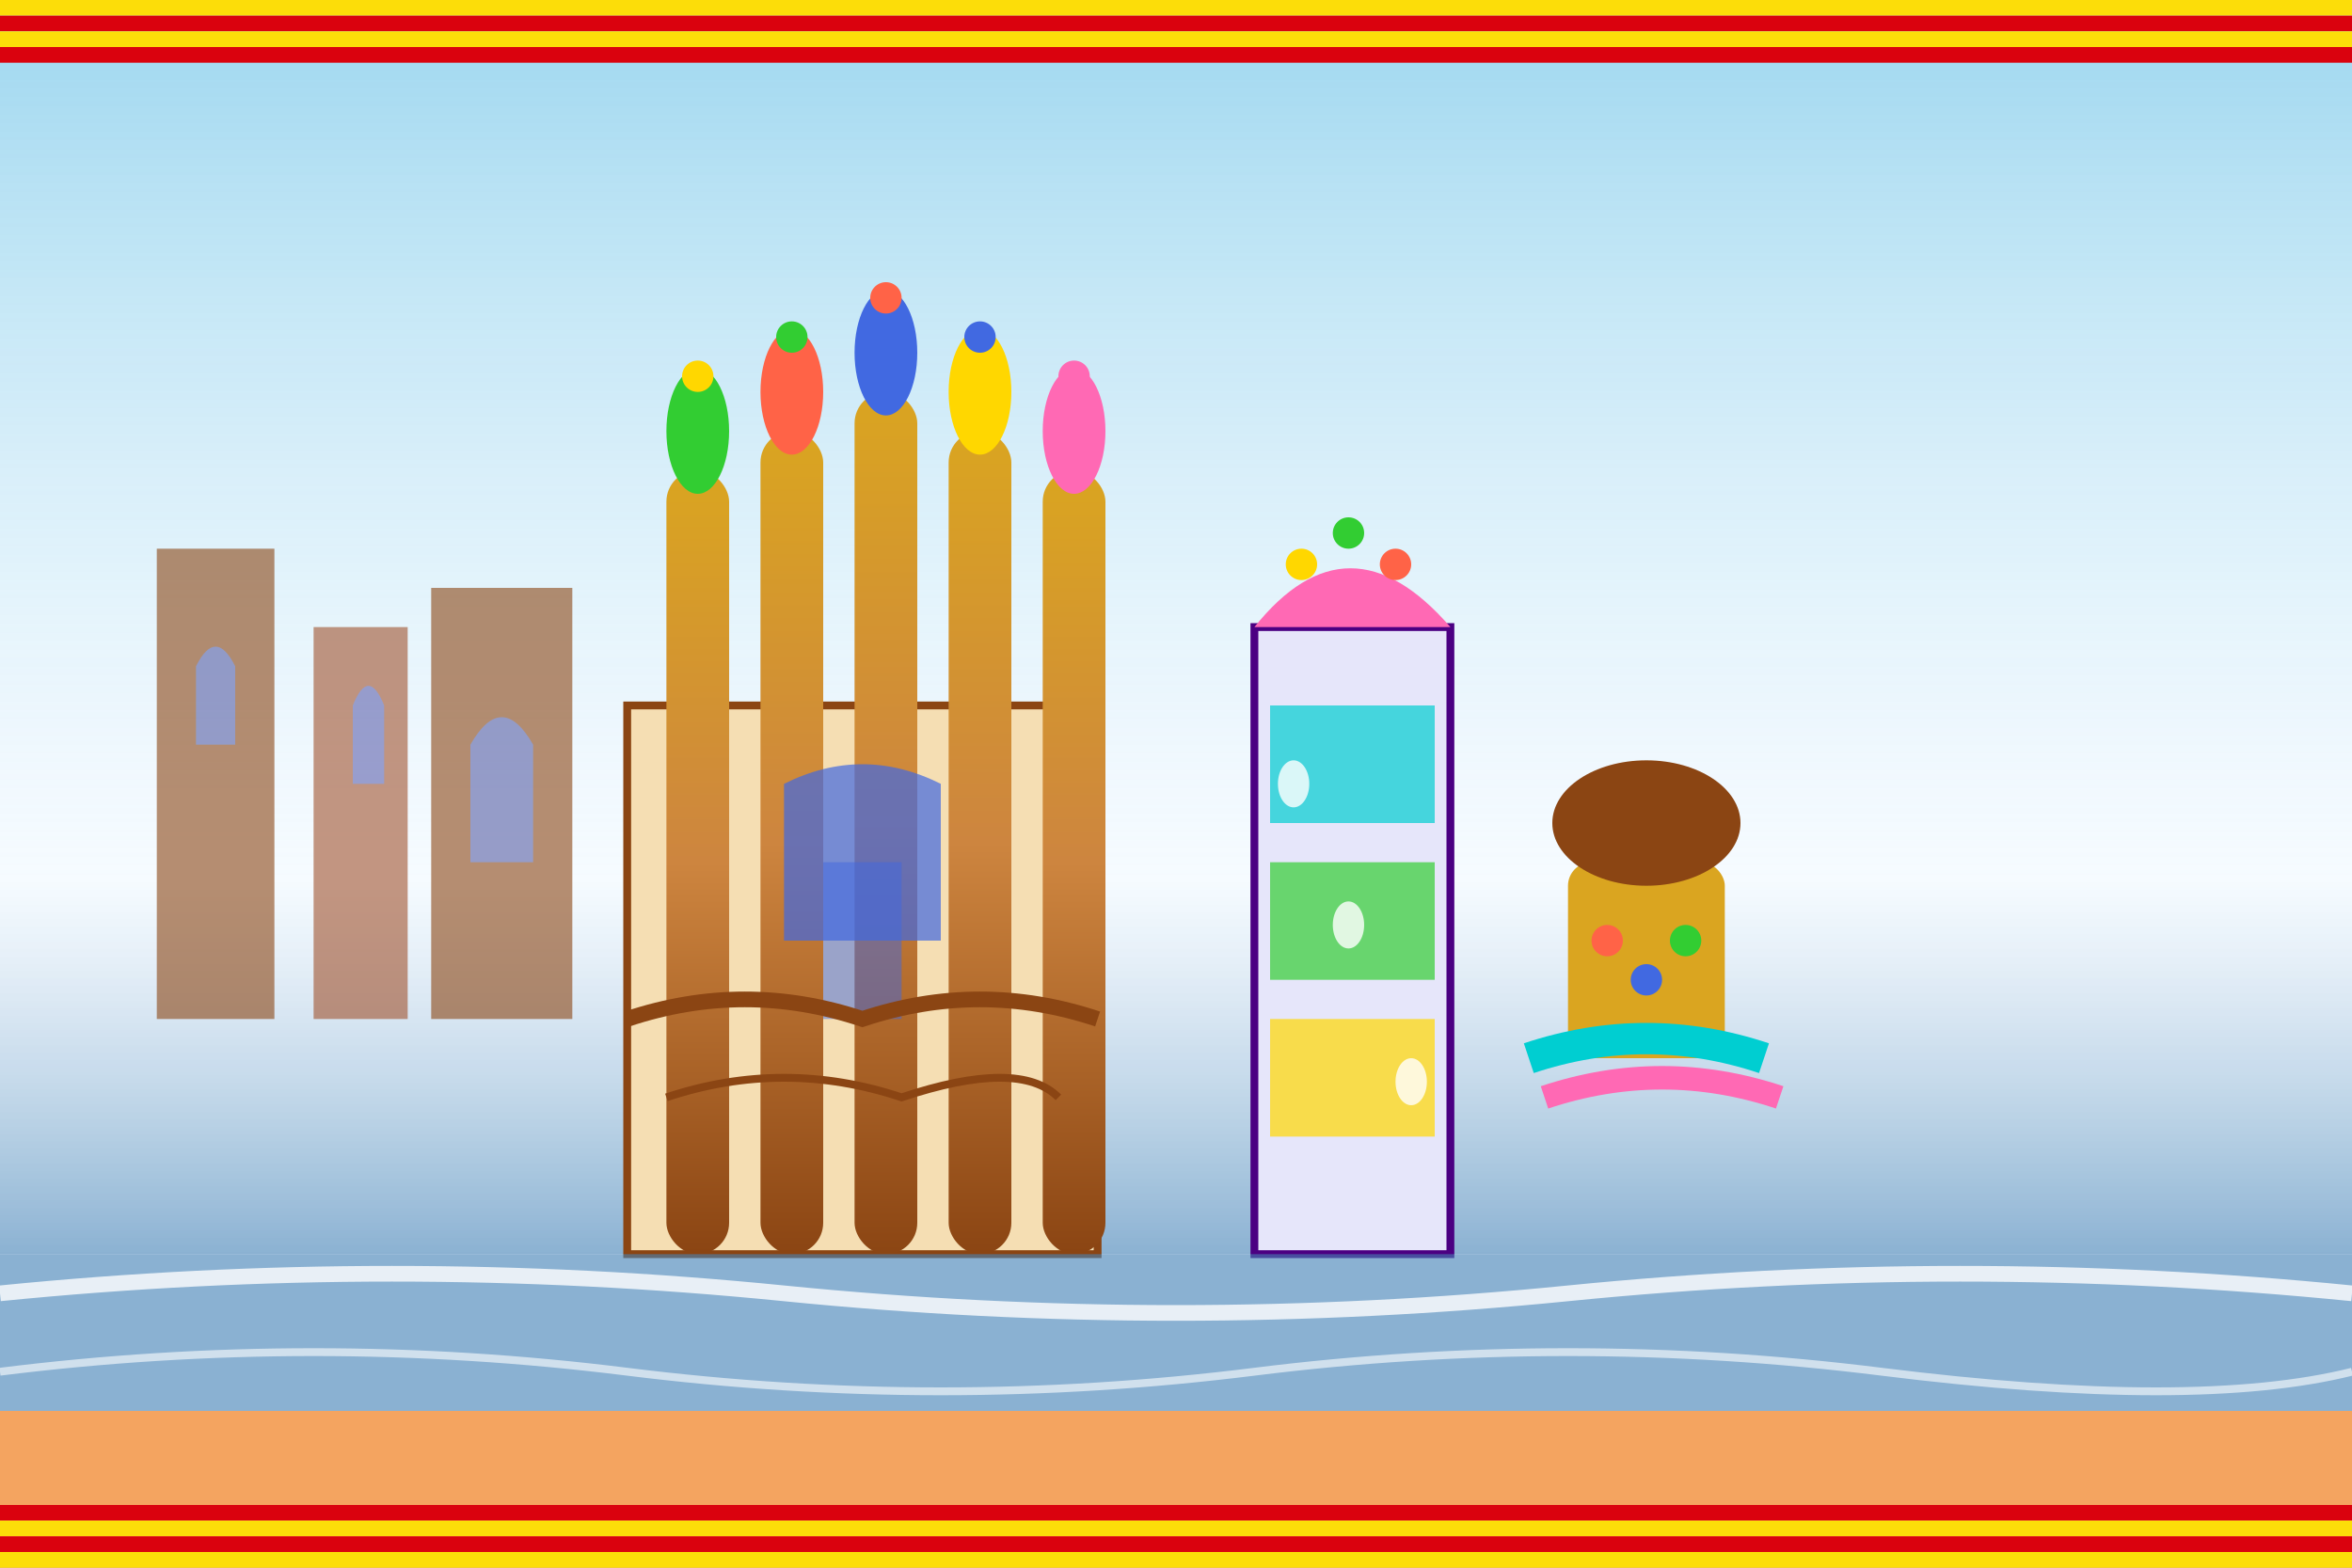 <svg width="300" height="200" viewBox="0 0 300 200" fill="none" xmlns="http://www.w3.org/2000/svg">
  <!-- Background -->
  <rect width="300" height="200" fill="#f0f8ff"/>
  
  <!-- Sky and sea gradient -->
  <defs>
    <linearGradient id="skyGradient" x1="0%" y1="0%" x2="0%" y2="100%">
      <stop offset="0%" style="stop-color:#87ceeb;stop-opacity:0.8"/>
      <stop offset="70%" style="stop-color:#ffffff;stop-opacity:0.4"/>
      <stop offset="100%" style="stop-color:#4682b4;stop-opacity:0.6"/>
    </linearGradient>
    <linearGradient id="gaudiBuildingGradient" x1="0%" y1="0%" x2="0%" y2="100%">
      <stop offset="0%" style="stop-color:#daa520;stop-opacity:1"/>
      <stop offset="50%" style="stop-color:#cd853f;stop-opacity:1"/>
      <stop offset="100%" style="stop-color:#8b4513;stop-opacity:1"/>
    </linearGradient>
  </defs>
  
  <!-- Sky and Mediterranean -->
  <rect width="300" height="160" fill="url(#skyGradient)"/>
  
  <!-- Sagrada Familia -->
  <g transform="translate(80,40)">
    <!-- Main basilica body -->
    <rect x="0" y="50" width="60" height="70" fill="#f5deb3" stroke="#8b4513" stroke-width="1"/>
    
    <!-- Nativity Facade towers -->
    <rect x="5" y="20" width="8" height="100" fill="url(#gaudiBuildingGradient)" rx="4"/>
    <rect x="17" y="15" width="8" height="105" fill="url(#gaudiBuildingGradient)" rx="4"/>
    <rect x="29" y="10" width="8" height="110" fill="url(#gaudiBuildingGradient)" rx="4"/>
    <rect x="41" y="15" width="8" height="105" fill="url(#gaudiBuildingGradient)" rx="4"/>
    <rect x="53" y="20" width="8" height="100" fill="url(#gaudiBuildingGradient)" rx="4"/>
    
    <!-- Spires with Gaudi-style decoration -->
    <ellipse cx="9" cy="15" rx="4" ry="8" fill="#32cd32"/>
    <ellipse cx="21" cy="10" rx="4" ry="8" fill="#ff6347"/>
    <ellipse cx="33" cy="5" rx="4" ry="8" fill="#4169e1"/>
    <ellipse cx="45" cy="10" rx="4" ry="8" fill="#ffd700"/>
    <ellipse cx="57" cy="15" rx="4" ry="8" fill="#ff69b4"/>
    
    <!-- Decorative elements -->
    <circle cx="9" cy="8" r="2" fill="#ffd700"/>
    <circle cx="21" cy="3" r="2" fill="#32cd32"/>
    <circle cx="33" cy="-2" r="2" fill="#ff6347"/>
    <circle cx="45" cy="3" r="2" fill="#4169e1"/>
    <circle cx="57" cy="8" r="2" fill="#ff69b4"/>
    
    <!-- Gothic windows and details -->
    <path d="M20,60 Q30,55 40,60 L40,80 L20,80 Z" fill="#4169e1" opacity="0.7"/>
    <rect x="25" y="70" width="10" height="20" fill="#4169e1" opacity="0.5"/>
    
    <!-- Organic Gaudi curves -->
    <path d="M0,90 Q15,85 30,90 Q45,85 60,90" stroke="#8b4513" stroke-width="2" fill="none"/>
    <path d="M5,100 Q20,95 35,100 Q50,95 55,100" stroke="#8b4513" stroke-width="1" fill="none"/>
  </g>
  
  <!-- Casa Batlló -->
  <g transform="translate(160,80)">
    <rect x="0" y="0" width="25" height="80" fill="#e6e6fa" stroke="#4b0082" stroke-width="1"/>
    
    <!-- Colorful mosaic facade -->
    <rect x="2" y="10" width="21" height="15" fill="#00ced1" opacity="0.7"/>
    <rect x="2" y="30" width="21" height="15" fill="#32cd32" opacity="0.7"/>
    <rect x="2" y="50" width="21" height="15" fill="#ffd700" opacity="0.7"/>
    
    <!-- Bone-like balconies -->
    <ellipse cx="5" cy="20" rx="2" ry="3" fill="#fff" opacity="0.8"/>
    <ellipse cx="12" cy="38" rx="2" ry="3" fill="#fff" opacity="0.8"/>
    <ellipse cx="20" cy="58" rx="2" ry="3" fill="#fff" opacity="0.8"/>
    
    <!-- Dragon-scale roof -->
    <path d="M0,0 Q12,-15 25,0" fill="#ff69b4"/>
    <circle cx="6" cy="-8" r="2" fill="#ffd700"/>
    <circle cx="12" cy="-12" r="2" fill="#32cd32"/>
    <circle cx="18" cy="-8" r="2" fill="#ff6347"/>
  </g>
  
  <!-- Park Güell elements -->
  <g transform="translate(200,90)">
    <!-- Gingerbread house -->
    <rect x="0" y="20" width="20" height="25" fill="#daa520" rx="3"/>
    <ellipse cx="10" cy="15" rx="12" ry="8" fill="#8b4513"/>
    
    <!-- Mosaic decorations -->
    <circle cx="5" cy="30" r="2" fill="#ff6347"/>
    <circle cx="10" cy="35" r="2" fill="#4169e1"/>
    <circle cx="15" cy="30" r="2" fill="#32cd32"/>
    
    <!-- Curved benches -->
    <path d="M-5,45 Q10,40 25,45" stroke="#00ced1" stroke-width="4" fill="none"/>
    <path d="M-3,50 Q12,45 27,50" stroke="#ff69b4" stroke-width="3" fill="none"/>
  </g>
  
  <!-- Gothic Quarter (background) -->
  <g transform="translate(20,70)" opacity="0.6">
    <rect x="0" y="0" width="15" height="60" fill="#8b4513"/>
    <rect x="20" y="10" width="12" height="50" fill="#a0522d"/>
    <rect x="35" y="5" width="18" height="55" fill="#8b4513"/>
    
    <!-- Gothic windows -->
    <path d="M5,15 Q7.5,10 10,15 L10,25 L5,25 Z" fill="#4169e1" opacity="0.7"/>
    <path d="M25,20 Q27,15 29,20 L29,30 L25,30 Z" fill="#4169e1" opacity="0.7"/>
    <path d="M40,25 Q44,18 48,25 L48,40 L40,40 Z" fill="#4169e1" opacity="0.7"/>
  </g>
  
  <!-- Mediterranean Sea -->
  <rect x="0" y="160" width="300" height="40" fill="#4682b4" opacity="0.6"/>
  
  <!-- Waves -->
  <path d="M0,165 Q50,160 100,165 Q150,170 200,165 Q250,160 300,165" stroke="#fff" stroke-width="2" fill="none" opacity="0.8"/>
  <path d="M0,175 Q40,170 80,175 Q120,180 160,175 Q200,170 240,175 Q280,180 300,175" stroke="#fff" stroke-width="1" fill="none" opacity="0.6"/>
  
  <!-- Beach -->
  <rect x="0" y="180" width="300" height="20" fill="#f4a460"/>
  
  <!-- Catalan flag colors accent -->
  <rect x="0" y="0" width="300" height="2" fill="#fcdd09"/>
  <rect x="0" y="2" width="300" height="2" fill="#da020e"/>
  <rect x="0" y="4" width="300" height="2" fill="#fcdd09"/>
  <rect x="0" y="6" width="300" height="2" fill="#da020e"/>
  <rect x="0" y="192" width="300" height="2" fill="#da020e"/>
  <rect x="0" y="194" width="300" height="2" fill="#fcdd09"/>
  <rect x="0" y="196" width="300" height="2" fill="#da020e"/>
  <rect x="0" y="198" width="300" height="2" fill="#fcdd09"/>
</svg>
